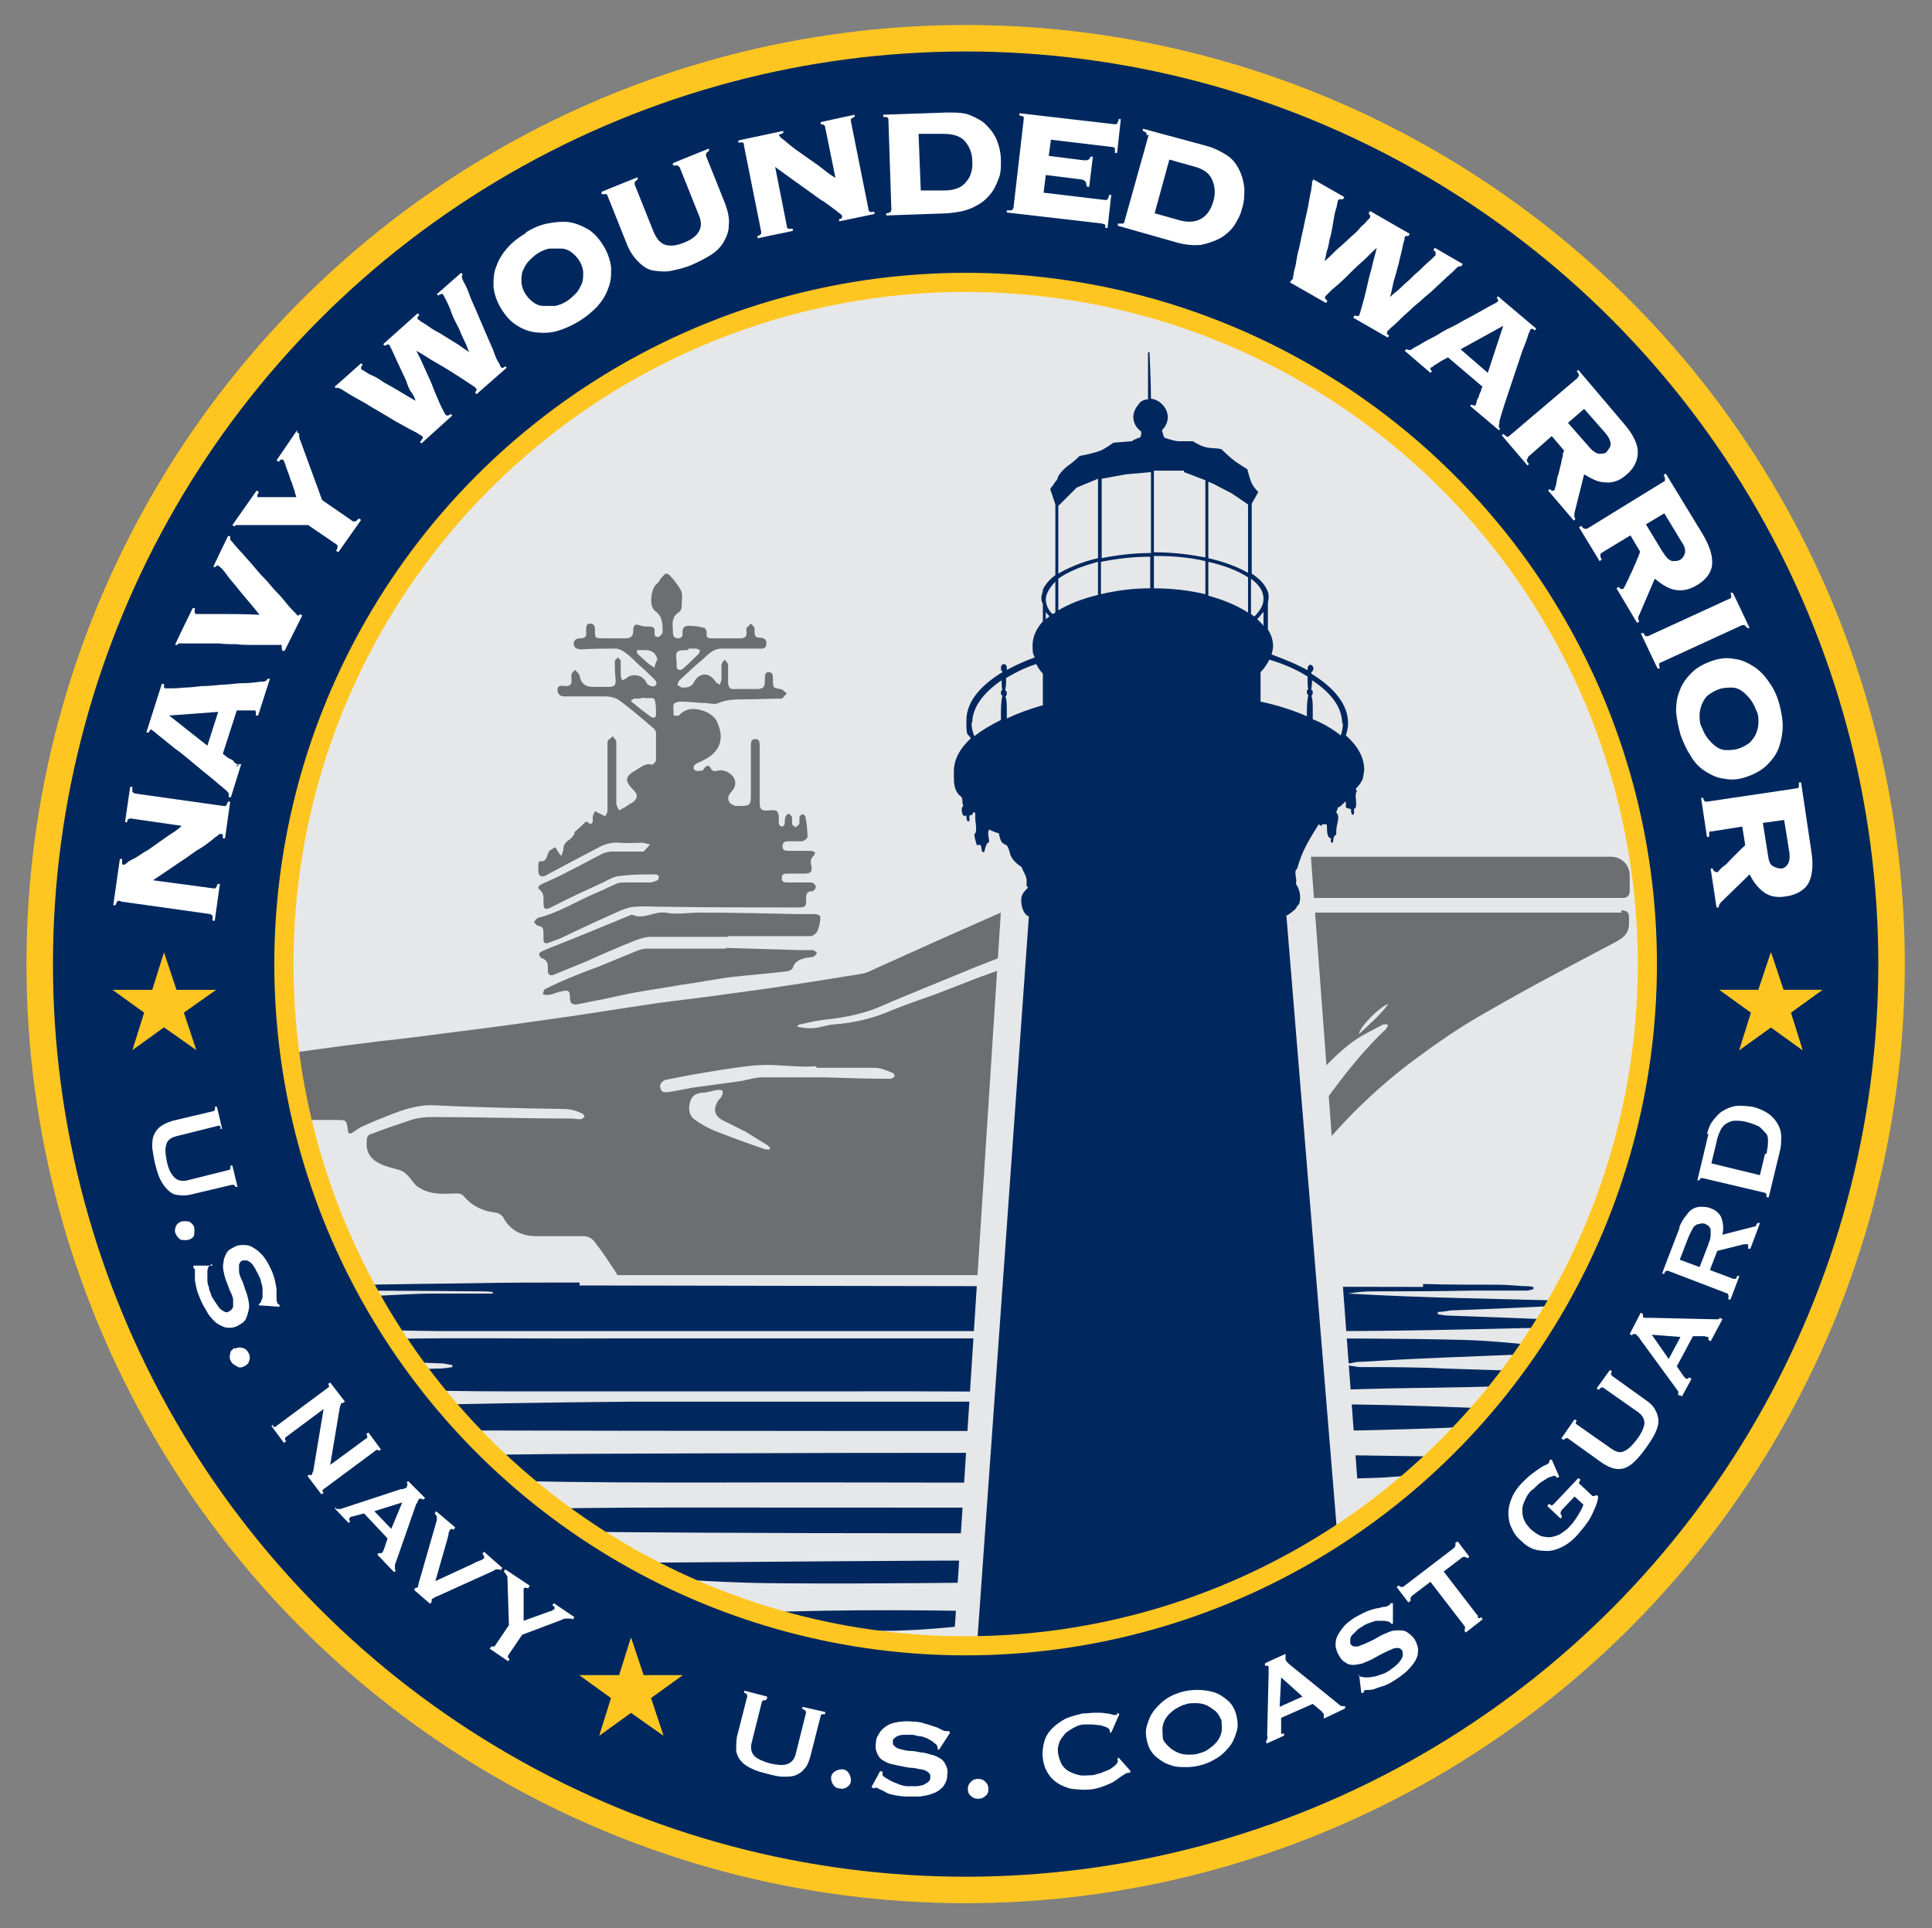 <?xml version="1.0" encoding="UTF-8"?>
<svg id="Layer_1" xmlns="http://www.w3.org/2000/svg" xmlns:xlink="http://www.w3.org/1999/xlink" version="1.1" viewBox="0 0 262.7 262.2">
  <rect x="0" y="0" width="262.7" height="262.2" fill="#808080" stroke="none"/>
  <!-- Generator: Adobe Illustrator 29.0.0, SVG Export Plug-In . SVG Version: 2.1.0 Build 186)  -->
  <defs>
    <style>
      .st0, .st1, .st2 {
        fill: none;
      }

      .st3 {
        fill: #6d6e71;
      }

      .st4 {
        fill: #00285e;
      }

      .st5 {
        fill: #fff;
      }

      .st6 {
        fill: #ffc621;
      }

      .st7 {
        fill: #e6e7e8;
      }

      .st8 {
        clip-path: url(#clippath);
      }

      .st1 {
        stroke-width: 3.6px;
      }

      .st1, .st2 {
        stroke: #ffc621;
        stroke-miterlimit: 10;
      }

      .st2 {
        stroke-width: 2.6px;
      }
    </style>
    <clipPath id="clippath">
      <circle class="st0" cx="131.3" cy="131.1" r="92.7"/>
    </clipPath>
  </defs>
  <circle class="st4" cx="131.3" cy="131.1" r="125.9"/>
  <g>
    <path class="st5" d="M16.3,122.5c-.1,0-.2,0-.3,0,0,0-.2.3-.3.6h-.3s.9-6.3.9-6.3h.3c0,.3,0,.5,0,.6,0,.1.1.2.2.2,0,0,.2,0,.5-.3s.7-.4,1.2-.7c.5-.3,1-.7,1.6-1,.6-.4,1.1-.8,1.7-1.2.6-.4,1.1-.8,1.6-1.1s1-.7,1.3-1l-6.9-1c-.3,0-.5.1-.5.5h-.3s.7-4.8.7-4.8h.3c0,.4,0,.6,0,.7,0,0,.2.1.3.2l12.1,1.7c.1,0,.2,0,.3,0,0,0,.2-.3.3-.6h.3s-.7,5-.7,5h-.3c0-.3,0-.4,0-.5,0,0-.1-.1-.2-.1,0,0-.1,0-.2,0,0,0-.2.1-.4.3-.2.1-.5.4-.9.7s-.9.7-1.6,1.1-1.5,1.1-2.5,1.7c-1,.7-2.2,1.5-3.7,2.5l8.2,1.1c.1,0,.2,0,.3,0,0,0,.2-.3.3-.6h.3s-.7,5-.7,5h-.3c0-.4,0-.6,0-.7,0,0-.2-.1-.3-.2l-12.1-1.7Z"/>
    <path class="st5" d="M32.1,104.2c0,0,.2,0,.2,0s.1-.2.2-.3h.3c0,0-1.4,4.5-1.4,4.5h-.3c0-.3,0-.4,0-.5s-.2-.2-.3-.4c0,0-.3-.2-.6-.5-.3-.2-.7-.6-1.2-1-.5-.4-1-.8-1.6-1.3-.6-.5-1.2-1-1.8-1.5-.6-.5-1.2-1-1.8-1.4-.6-.5-1.1-.9-1.6-1.3-.5-.4-.9-.7-1.1-.9-.3-.2-.4-.3-.5-.4,0,0-.2,0-.2.1,0,0-.1.2-.2.3h-.3c0,0,2.1-6.6,2.1-6.6h.3c0,.2,0,.3,0,.4,0,0,0,.2.2.2,0,0,.3,0,.7,0,.5,0,1,0,1.8-.1.7,0,1.5-.1,2.4-.2.9,0,1.8-.1,2.8-.2,1,0,1.9-.2,2.8-.2.9,0,1.7-.1,2.4-.2.3,0,.6,0,.7-.1.1,0,.2-.2.3-.3h.3c0,0-1.6,5-1.6,5h-.3c0-.4,0-.6-.1-.7,0,0-.1,0-.4,0-.2,0-.5,0-.8,0-.3,0-.6,0-.8,0-.3,0-.4,0-.5,0l-1.9,5.9c.4.3.7.6,1,.7s.5.3.6.5c.1.1.3.2.3.2,0,0,.1,0,.2,0ZM29.7,96.8l-6.7.5,5.2,4.1,1.5-4.7Z"/>
    <path class="st5" d="M38.3,88.1c0-.2,0-.3,0-.3,0,0,0-.1,0-.1,0,0-.2,0-.6,0-.4,0-.8,0-1.4,0-.6,0-1.2,0-1.9,0-.7,0-1.5,0-2.3-.1-.8,0-1.5,0-2.3-.1-.8,0-1.5,0-2.1,0-.6,0-1.2,0-1.7,0-.5,0-.8,0-1,0-.3,0-.5,0-.6,0-.1,0-.2,0-.3.2h-.3c0-.1,2.4-5,2.4-5h.3c0,.3-.1.5,0,.6,0,0,0,.1.1.2,0,0,.2,0,.3,0,.2,0,.6,0,1.2,0,.6,0,1.5,0,2.6,0,1.1,0,2.7,0,4.6.1-1.2-1.5-2.2-2.6-2.9-3.5-.7-.9-1.3-1.5-1.6-2-.4-.5-.6-.8-.8-.9-.1-.2-.3-.2-.3-.3,0,0-.1,0-.2,0,0,0-.1.1-.2.2h-.3c0-.1,2-4.2,2-4.2h.3c0,.2,0,.3,0,.4,0,0,0,.1.1.2,0,0,.3.3.5.6.3.3.6.7,1.1,1.2.4.5.9,1,1.4,1.6.5.6,1,1.2,1.6,1.8s1,1.2,1.6,1.8,1,1.1,1.4,1.6c.4.5.7.8,1,1.1.3.3.4.4.4.5.1,0,.3,0,.4-.2l.3.2-2.4,4.8h-.3Z"/>
    <path class="st5" d="M40.4,58.8l.3.2c0,.1-.1.2,0,.4,0,.1,0,.3.1.4l3,8.2,4.2,2.9c.1,0,.2,0,.3,0,.1,0,.3-.2.5-.4l.3.2-3.1,4.4-.3-.2c.2-.3.2-.5.2-.6,0-.1,0-.2-.2-.3l-3.8-2.6h-8.8c-.5,0-.8,0-.9,0-.1,0-.2,0-.3.2l-.3-.2,3.3-4.7.3.2c0,.1-.2.3-.2.4,0,.1,0,.2,0,.3,0,0,.3,0,.7,0,.4,0,.9,0,1.4,0,.5,0,1.1,0,1.7,0,.6,0,1.1,0,1.5,0,0,0-.1-.3-.2-.6,0-.3-.2-.6-.3-1-.1-.4-.3-.7-.4-1.1-.1-.4-.3-.8-.4-1.1-.1-.3-.2-.6-.3-.9-.1-.2-.2-.4-.2-.4-.1,0-.2,0-.3,0s-.2.2-.3.3l-.3-.2,2.8-4.1Z"/>
    <path class="st5" d="M57.3,59.9c0-.1.1-.2.2-.3,0-.1,0-.2-.1-.3,0,0-.2-.1-.5-.3-.3-.2-.7-.4-1.3-.7-.5-.3-1.1-.6-1.8-1s-1.3-.8-2-1.2c-.7-.4-1.4-.8-2-1.2-.7-.4-1.3-.7-1.8-1-.5-.3-1-.6-1.3-.8-.3-.2-.5-.3-.6-.3-.2-.1-.3-.1-.4,0l-.2-.2,3.6-3.2.2.2c0,.1-.2.2-.2.3,0,.1,0,.2,0,.3,0,0,.2.1.5.3.3.2.6.4,1.1.6s.9.5,1.5.9c.5.3,1.1.6,1.6.9.5.3,1,.6,1.5.9s.9.5,1.2.7h0c-.1-.4-.3-.8-.6-1.2s-.5-1-.7-1.6c-.3-.6-.5-1.1-.8-1.7-.3-.6-.5-1.1-.7-1.5-.2-.5-.4-.8-.5-1.1-.2-.3-.2-.5-.3-.5,0-.1-.2-.1-.3,0-.1,0-.2.1-.3.1l-.2-.2,4.7-4.2.2.2c0,.1-.1.2-.2.3s0,.2,0,.3c0,0,.2.1.4.3.3.2.7.4,1.1.7.4.3.9.6,1.5.9.5.3,1.1.7,1.6,1,.5.3,1,.6,1.4.9.4.3.8.5,1,.7h0c-.1-.2-.2-.5-.4-1-.2-.4-.4-.9-.7-1.5-.2-.6-.5-1.1-.8-1.7-.3-.6-.5-1.1-.7-1.7-.2-.5-.4-.9-.6-1.3s-.3-.5-.3-.6c-.1-.1-.2-.2-.3-.1-.1,0-.2,0-.4.2l-.2-.2,3.3-2.9.2.2c0,.1-.1.2-.1.3,0,.1,0,.2.1.4,0,0,.1.3.3.6.2.4.4.8.6,1.4.2.6.5,1.2.8,1.9.3.7.6,1.4.9,2.1.3.7.6,1.4.9,2.1.3.7.6,1.3.8,1.9.2.6.4,1,.6,1.3.2.3.2.5.3.6.1.1.2.2.3.1.1,0,.2-.1.3-.2l.2.2-4.1,3.6-.2-.2c.2-.3.3-.5.1-.6-.1-.2-.5-.4-1.1-.8-.6-.4-1.2-.8-2-1.3-.8-.5-1.6-1-2.5-1.5-.9-.5-1.7-1.1-2.5-1.5h0c.4.7.8,1.6,1.2,2.5s.9,1.9,1.2,2.8c.4.9.7,1.7,1,2.3.3.6.5,1,.6,1.1.2.2.4.1.7-.1l.2.2-4.2,3.8-.2-.2Z"/>
    <path class="st5" d="M71.5,31.6c1-.6,1.9-1,2.9-1.2,1-.2,2-.3,2.9-.2.9.1,1.8.5,2.7,1,.8.5,1.5,1.3,2.1,2.3.6,1,.9,2,1,2.9,0,1,0,1.9-.4,2.8-.3.9-.8,1.7-1.5,2.5-.7.7-1.5,1.4-2.5,2s-1.9,1-2.9,1.3-2,.3-2.9.2c-.9-.1-1.8-.4-2.7-1-.8-.5-1.5-1.3-2.1-2.3-.6-1-.9-2-1-2.9,0-1,0-1.9.4-2.8.3-.9.8-1.7,1.5-2.5.7-.8,1.5-1.4,2.5-2ZM73.2,34.4c-.5.3-.9.7-1.3,1.1-.4.4-.6.9-.8,1.3-.2.5-.2,1-.2,1.5,0,.5.2,1.1.5,1.6.3.5.7.9,1.1,1.2s.9.5,1.4.5c.5,0,1,0,1.6,0,.5-.1,1-.3,1.5-.6.5-.3.9-.7,1.3-1.1.4-.4.6-.9.8-1.3.2-.5.2-1,.2-1.5,0-.5-.2-1.1-.5-1.6-.3-.5-.7-.9-1.1-1.2s-.9-.5-1.4-.5-1,0-1.6,0c-.5.1-1,.3-1.5.6Z"/>
    <path class="st5" d="M92.3,22.7c0-.1-.1-.2-.2-.2s-.3,0-.6,0v-.3c-.1,0,4.9-2,4.9-2v.3c-.2.2-.4.3-.4.4s0,.2,0,.3l2.6,6.5c.4,1.1.6,2,.5,2.9,0,.9-.3,1.6-.7,2.3-.4.7-1,1.3-1.8,1.8-.8.5-1.6.9-2.5,1.3-.9.4-1.8.6-2.7.8-.9.2-1.7.1-2.5,0s-1.5-.6-2.1-1.2-1.2-1.4-1.6-2.5l-2.6-6.5c0-.1-.1-.2-.2-.2s-.3,0-.6,0v-.3c-.1,0,4.9-2,4.9-2v.3c-.2.2-.4.3-.4.4s0,.2,0,.3l2.6,6.5c.4.9.9,1.5,1.6,1.7.7.2,1.5.1,2.5-.3,1-.4,1.7-.9,2-1.5.4-.6.4-1.4,0-2.3l-2.6-6.5Z"/>
    <path class="st5" d="M101.2,19.7c0-.1,0-.2-.2-.3s-.3,0-.6,0v-.3c0,0,6.1-1.3,6.1-1.3v.3c-.2,0-.4.2-.5.2s-.1.2,0,.2c0,0,.1.2.4.4.3.2.6.5,1.1.9.4.3.9.7,1.5,1.1.6.4,1.1.8,1.7,1.2.6.4,1.1.8,1.6,1.2.5.4,1,.7,1.3.9l-1.4-6.9c0-.3-.3-.4-.6-.4v-.3c0,0,4.6-1,4.6-1v.3c-.3.1-.4.2-.5.3,0,0,0,.2,0,.3l2.4,12c0,.1,0,.2.2.3s.3,0,.6,0v.3c0,0-4.8,1-4.8,1v-.3c.2,0,.3-.1.4-.2,0,0,0-.1,0-.2,0,0,0-.1-.1-.2,0,0-.2-.2-.4-.3-.2-.2-.5-.4-.9-.7s-.9-.7-1.6-1.1c-.7-.5-1.5-1.1-2.5-1.8-1-.7-2.2-1.6-3.6-2.6l1.6,8.1c0,.1,0,.2.2.3,0,0,.3,0,.6,0v.3c0,0-4.8,1-4.8,1v-.3c.3-.1.4-.2.5-.3,0,0,0-.2,0-.3l-2.4-12Z"/>
    <path class="st5" d="M120.8,16.3c0-.1,0-.2-.1-.3s-.3-.1-.6-.1v-.3s8.7-.3,8.7-.3c1.2,0,2.3,0,3.2.4s1.7.8,2.2,1.4c.6.6,1.1,1.3,1.4,2.1.3.8.5,1.7.5,2.7,0,.9,0,1.8-.4,2.6-.3.8-.7,1.6-1.3,2.2-.6.7-1.4,1.2-2.3,1.6-.9.4-2,.6-3.2.7l-8.4.3v-.3c.3,0,.5-.1.6-.2,0,0,.1-.2.1-.3l-.4-12.2ZM128.4,25.9c1.4,0,2.4-.4,3-1.2.6-.7.9-1.7.8-2.8,0-1.1-.4-2-1-2.7-.6-.7-1.6-1-3-1h-3.3c0,.1.3,7.7.3,7.7h3.3Z"/>
    <path class="st5" d="M147.7,25.1c0-.2,0-.3-.2-.5-.1-.1-.3-.2-.5-.2l-4.8-.6-.3,2.4,8.4,1c.1,0,.2,0,.3-.1,0,0,.2-.3.2-.6h.3s-.5,4.5-.5,4.5h-.3c0-.3,0-.4-.1-.5,0,0-.2,0-.3-.1l-13-1.5v-.3c.4,0,.6,0,.7,0,0,0,.1-.2.2-.3l1.4-12.1c0-.1,0-.2,0-.3,0,0-.3-.2-.6-.2v-.3s13,1.5,13,1.5c.1,0,.2,0,.3-.1,0,0,.2-.3.2-.6h.3s-.5,4.6-.5,4.6h-.3c0-.3,0-.5,0-.6,0-.1-.2-.2-.3-.2l-8.4-1-.3,2.2,4.8.6c.3,0,.5,0,.6-.1.1,0,.2-.2.3-.4h.3s-.5,4.1-.5,4.1h-.3Z"/>
    <path class="st5" d="M155.9,18.4c0-.1,0-.2,0-.3,0,0-.2-.2-.5-.3v-.3c0,0,8.5,2.3,8.5,2.3,1.2.3,2.1.8,2.9,1.3s1.3,1.2,1.7,2c.4.8.6,1.6.7,2.5,0,.9,0,1.8-.3,2.7-.2.9-.6,1.6-1.1,2.4-.5.7-1.2,1.3-1.9,1.7-.8.4-1.6.7-2.6.9-1,.1-2.1,0-3.2-.3l-8.1-2.3v-.3c.4,0,.6,0,.7,0,0,0,.2-.1.2-.3l3.3-11.8ZM160.2,29.9c1.3.4,2.4.3,3.2-.2.8-.5,1.3-1.3,1.6-2.4.3-1.1.2-2-.2-2.9s-1.3-1.5-2.6-1.8l-3.2-.9-2,7.3,3.2.9Z"/>
    <path class="st5" d="M175.1,38.1c.1,0,.3,0,.4,0,.1,0,.2,0,.3-.2,0,0,0-.2.1-.6,0-.4.2-.8.3-1.4.1-.6.2-1.3.4-2,.2-.7.3-1.5.5-2.3.2-.8.3-1.5.5-2.3.2-.8.3-1.4.4-2,.1-.6.2-1.1.3-1.5,0-.4.1-.6.1-.7,0-.2,0-.3,0-.4l.2-.3,4.2,2.4-.2.3c-.2,0-.3,0-.4,0-.1,0-.2,0-.3.2,0,0,0,.2-.1.5,0,.3-.2.7-.3,1.2-.1.5-.2,1.1-.3,1.7-.1.6-.2,1.2-.4,1.8-.1.6-.2,1.2-.4,1.7-.1.5-.2,1-.3,1.3h0c.3-.2.6-.5,1-.9s.8-.8,1.3-1.2c.4-.4.9-.8,1.4-1.3.5-.4.9-.8,1.2-1.2.4-.4.7-.6.9-.9.2-.2.4-.4.4-.4,0-.1,0-.2,0-.3,0-.1-.2-.2-.2-.3l.2-.3,5.4,3.1-.2.3c-.1,0-.2,0-.3,0,0,0-.2,0-.2.2,0,0,0,.2-.1.5s-.2.8-.3,1.3c-.1.5-.3,1.1-.4,1.7-.2.6-.3,1.2-.5,1.8-.2.6-.3,1.1-.4,1.6s-.2.9-.3,1.2h0c.1-.1.4-.4.8-.7.4-.3.8-.7,1.2-1.1.5-.4.9-.8,1.4-1.3.5-.4.9-.8,1.3-1.2.4-.4.8-.7,1-.9.3-.3.4-.4.5-.5,0-.1,0-.3,0-.4,0-.1-.2-.2-.3-.3l.2-.3,3.8,2.2-.2.3c-.1,0-.2,0-.3,0,0,0-.2.1-.3.2,0,0-.2.2-.5.5-.3.3-.7.6-1.1,1-.4.4-1,.9-1.5,1.4s-1.2,1-1.7,1.5c-.6.5-1.2,1-1.7,1.5-.6.5-1.1,1-1.5,1.4-.4.4-.8.7-1.1,1-.3.3-.4.4-.4.4,0,.1,0,.2,0,.3,0,0,.2.2.3.2l-.2.3-4.7-2.7.2-.3c.3.1.5.1.6,0,.1-.2.2-.6.4-1.3s.4-1.4.6-2.3c.2-.9.4-1.8.7-2.8.2-1,.5-1.9.7-2.8h0c-.6.5-1.2,1.2-2,1.9-.8.7-1.5,1.4-2.2,2.1-.7.7-1.3,1.2-1.9,1.7-.5.5-.8.8-.9.9-.1.2,0,.4.3.6l-.2.3-4.9-2.8.2-.3Z"/>
    <path class="st5" d="M194.5,50c0,0,0,.1,0,.2,0,0,.1.2.2.3l-.2.2-3.5-3,.2-.2c.2,0,.3.1.4.1s.3,0,.5-.2c0,0,.3-.2.7-.4s.8-.5,1.4-.8c.6-.3,1.2-.6,1.8-1s1.4-.7,2.1-1.1c.7-.4,1.4-.8,2-1.1.7-.4,1.3-.7,1.8-1s.9-.5,1.3-.7c.3-.2.5-.3.5-.3,0,0,0-.1,0-.2,0-.1-.1-.2-.2-.3l.2-.2,5.2,4.4-.2.2c-.1,0-.2-.1-.3-.2,0,0-.2,0-.3.1,0,0-.1.3-.3.7-.1.4-.3,1-.6,1.7s-.5,1.5-.8,2.3c-.3.9-.6,1.8-.9,2.7-.3.9-.6,1.8-.9,2.7-.3.9-.5,1.6-.7,2.3,0,.3-.1.6-.1.7,0,.1,0,.3.2.4l-.2.2-3.9-3.3.2-.2c.3.2.5.2.6,0,0,0,0-.1.1-.4,0-.2.2-.5.3-.7,0-.3.2-.5.3-.8,0-.2.1-.4.2-.5l-4.7-4c-.4.2-.8.4-1.1.6-.3.2-.5.3-.6.4-.2,0-.3.2-.3.2,0,0-.1,0-.1.1ZM202.3,50.7l2.1-6.4-5.8,3.2,3.7,3.2Z"/>
    <path class="st5" d="M207.8,62.2c0,0-.1.2-.2.3,0,.1,0,.3.3.6l-.2.2-3.5-4.1.2-.2c.2.2.4.3.5.4.1,0,.2,0,.3-.1l9.3-7.9c0,0,.1-.2.2-.3,0-.1,0-.3-.3-.6l.2-.2,6.2,7.3c1.3,1.5,1.9,2.8,1.9,3.9s-.5,2.2-1.6,3.1c-.9.8-1.9,1.1-2.8,1-1,0-1.9-.5-2.9-1.1l-1.3,5.2c-.1.4,0,.7.1.9l-.2.2-3.5-4.1.2-.2c.3.3.5.3.7.1,0,0,0-.2.1-.4s.1-.5.2-.9c0-.4.2-.7.3-1.2s.2-.8.3-1.2c0-.4.2-.7.2-1s.1-.5.2-.6l-1.7-2-3.3,2.9ZM216.1,60.8c.5.6,1,.9,1.4.9.4,0,.8,0,1-.3s.5-.6.5-1-.2-.9-.7-1.5l-2.9-3.3-2.2,1.9,2.9,3.3Z"/>
    <path class="st5" d="M217.8,75.2c-.1,0-.2.1-.2.3,0,.1,0,.3.2.6l-.3.2-2.8-4.6.3-.2c.2.3.4.4.5.4.1,0,.2,0,.3,0l10.4-6.4c.1,0,.2-.1.2-.3,0-.1,0-.3-.2-.6l.3-.2,5,8.2c1,1.7,1.4,3,1.3,4.2-.1,1.1-.9,2.1-2.1,2.8-1,.6-2,.8-3,.6-1-.2-1.8-.8-2.7-1.5l-2.1,4.9c-.2.3-.2.6,0,.9l-.3.2-2.8-4.7.3-.2c.2.3.4.4.7.2,0,0,0-.1.2-.4.1-.2.2-.5.4-.8.1-.3.3-.7.5-1.1.2-.4.3-.8.5-1.1.1-.4.3-.7.4-1,.1-.3.2-.5.2-.6l-1.3-2.2-3.8,2.3ZM226.2,75.2c.4.7.8,1,1.2,1.1.4,0,.8,0,1.1-.2.3-.2.5-.5.6-.9s0-.9-.5-1.6l-2.3-3.8-2.5,1.5,2.3,3.8Z"/>
    <path class="st5" d="M223.4,86c.2.3.3.5.4.5s.2,0,.3,0l11.1-5.1c.1,0,.2-.1.2-.2,0-.1,0-.3-.1-.6h.3c0-.1,2.3,4.8,2.3,4.8h-.3c-.2-.2-.3-.3-.4-.4-.1,0-.2,0-.3,0l-11.1,5.1c-.1,0-.2.1-.2.2,0,.1,0,.3.1.6h-.3c0,.1-2.3-4.8-2.3-4.8h.3Z"/>
    <path class="st5" d="M241.9,95.6c.3,1.1.5,2.1.5,3.1,0,1-.2,2-.5,2.9-.3.9-.9,1.7-1.6,2.4-.7.7-1.6,1.2-2.7,1.6-1.1.4-2.1.5-3.1.3-1-.1-1.8-.5-2.6-1-.8-.5-1.5-1.2-2-2.1-.6-.9-1-1.8-1.4-2.9-.3-1.1-.5-2.1-.6-3.1,0-1,.1-2,.5-2.9.3-.9.9-1.7,1.6-2.4.7-.7,1.6-1.2,2.7-1.6,1.1-.4,2.1-.5,3.1-.3,1,.1,1.8.5,2.6,1,.8.5,1.5,1.2,2.1,2.1.6.8,1.1,1.8,1.4,2.9ZM238.8,96.6c-.2-.5-.4-1-.8-1.5-.3-.4-.7-.8-1.1-1.1-.4-.3-.9-.5-1.4-.5-.5,0-1.1,0-1.7.2-.6.2-1.1.5-1.5.8s-.7.8-.9,1.3c-.2.5-.3,1-.3,1.5,0,.5,0,1.1.3,1.6.2.5.4,1,.8,1.5.3.4.7.8,1.1,1.1.4.3.9.5,1.4.5.5,0,1.1,0,1.7-.2.6-.2,1.1-.5,1.5-.8.4-.4.7-.8.9-1.3.2-.5.3-1,.3-1.5,0-.5,0-1.1-.3-1.6Z"/>
    <path class="st5" d="M232.7,113c-.1,0-.2,0-.3.2,0,0,0,.3,0,.6h-.3s-.8-5.3-.8-5.3h.3c0,.3.2.5.3.5,0,0,.2,0,.3,0l12.1-1.8c.1,0,.2,0,.3-.2,0,0,0-.3,0-.6h.3s1.4,9.4,1.4,9.4c.3,1.9.1,3.4-.4,4.3s-1.6,1.6-3.1,1.8c-1.2.2-2.2,0-3-.6-.8-.6-1.4-1.4-1.9-2.4l-3.8,3.7c-.3.3-.4.5-.4.8h-.3s-.8-5.3-.8-5.3h.3c0,.3.3.5.6.5,0,0,.1,0,.3-.3.2-.2.4-.4.7-.6s.5-.5.8-.8c.3-.3.6-.6.9-.9.3-.3.5-.5.7-.7s.4-.3.4-.4l-.4-2.5-4.4.7ZM240.4,116.3c.1.8.3,1.3.7,1.5s.7.3,1.1.3c.4,0,.7-.3.9-.6s.3-.9.2-1.6l-.7-4.4-2.9.4.7,4.4Z"/>
  </g>
  <circle class="st1" cx="131.3" cy="131.1" r="125.9"/>
  <g>
    <path class="st5" d="M30,153.4c0-.3-.2-.4-.4-.3l-5.6,1.4c-.8.2-1.3.6-1.4,1.2-.2.6-.1,1.3.1,2.3.2,1,.6,1.7,1,2.1.4.4,1,.6,1.8.4l5.6-1.4c.2,0,.3-.3.2-.6h.3c0,0,.7,2.9.7,2.9h-.3c0-.2-.2-.3-.4-.3l-5.5,1.3c-.7.2-1.4.2-1.9.1-.5,0-1-.3-1.4-.7-.4-.4-.7-.8-1-1.4-.3-.6-.5-1.3-.7-2.1-.2-.8-.3-1.6-.4-2.2,0-.7,0-1.2.2-1.7.2-.5.5-.9.9-1.2.4-.3,1-.6,1.7-.8l5.5-1.3c.2,0,.3-.3.2-.6h.3c0,0,.7,3,.7,3h-.3Z"/>
    <path class="st5" d="M24.7,166.1c.4-.1.7,0,1,0,.3.2.6.4.7.8.1.4,0,.7,0,1s-.4.6-.8.7c-.4.1-.7,0-1,0-.3-.2-.5-.4-.7-.8s-.1-.7,0-1c.1-.3.4-.6.8-.7Z"/>
    <path class="st5" d="M28.7,171.8v.2c-.1,0-.2.1-.3.2-.1.1-.2.4-.2.7s0,.6,0,1c0,.4,0,.7.2,1.1,0,.4.2.7.3,1,0,.2.2.5.4.8.2.3.4.6.6.9.2.3.5.5.7.6.3.2.5.2.8,0s.4-.3.5-.6c0-.3,0-.6,0-.9,0-.4-.2-.8-.4-1.2-.2-.4-.3-.9-.5-1.3-.2-.5-.3-.9-.4-1.4-.1-.5-.1-.9,0-1.3,0-.4.2-.8.4-1.2.2-.4.6-.6,1.2-.9.4-.2.8-.2,1.2-.2.4,0,.9.1,1.3.4.4.2.8.6,1.2,1,.4.5.8,1.1,1.1,1.8.3.6.5,1.2.6,1.7.1.5.2.9.2,1.3,0,.4,0,.7,0,1,0,.3,0,.5.1.6,0,.2.2.3.3.3v.3s-2.8-.2-2.8-.2v-.2c.1,0,.3-.2.3-.3,0-.2.2-.4.2-.6,0-.3,0-.6,0-.9s0-.7-.2-1.1c0-.4-.2-.7-.4-1.1-.1-.3-.3-.5-.4-.8-.2-.3-.3-.5-.5-.7-.2-.2-.4-.3-.6-.4-.2,0-.4,0-.6,0-.3.1-.4.3-.5.6,0,.3,0,.6,0,.9s.2.8.4,1.2c.2.4.3.9.5,1.4.2.5.3.9.4,1.4s.1.9,0,1.3-.2.8-.4,1.2-.6.6-1.1.9c-.6.3-1.2.3-1.7.2-.5-.2-1-.4-1.4-.8-.4-.4-.8-.8-1.1-1.4-.3-.5-.6-1-.8-1.5-.3-.7-.5-1.2-.6-1.7-.1-.5-.2-.9-.2-1.2,0-.3,0-.6,0-.8,0-.2,0-.4,0-.5,0,0-.1-.1-.2-.2v-.3s2.6,0,2.6,0Z"/>
    <path class="st5" d="M32,183.4c.3-.2.7-.2,1-.1.4.1.6.3.8.7.2.3.2.7.1,1-.1.4-.3.6-.7.8s-.7.2-1,0-.6-.3-.8-.7c-.2-.3-.2-.7-.1-1,0-.4.3-.6.6-.8Z"/>
    <path class="st5" d="M37.1,193.9c.1.2.3.2.5,0l7-5.2c.2-.1.2-.3,0-.5l.3-.2,2,2.6-.3.2c0,0-.1,0-.2,0,0,0-.1.3-.2.6l-1.3,7.8,4.9-3.6c.2-.1.2-.3,0-.6l.3-.2,1.7,2.3-.3.2c-.1-.2-.3-.2-.5,0l-7,5.2c-.2.1-.2.3,0,.5l-.3.2-1.9-2.5.3-.2c0,.1.2.2.3,0,0,0,.1-.2.2-.5l1.4-8.4-5.1,3.8c-.2.1-.2.3,0,.6l-.3.2-1.7-2.3.3-.2Z"/>
    <path class="st5" d="M45.6,205.1c.1.1.3.1.5.1.2,0,.3,0,.5-.1l7.9-2.6c.2,0,.3,0,.5-.1.1,0,.3-.1.3-.2,0,0,.1-.2.1-.3,0-.1,0-.2-.1-.3l.2-.2,2.3,2.3-.2.2c0,0-.2,0-.3-.1,0,0-.2,0-.3,0,0,0-.1.2-.2.3,0,.1,0,.2-.2.4l-2.9,8.3c0,.1,0,.3,0,.4s0,.3.1.4l-.2.2-2.3-2.4.2-.2s0,0,.2,0c0,0,.1,0,.2,0,0,0,.2-.2.3-.5l.5-1.5-3.2-3.4-1.5.4c-.3,0-.5.2-.5.3-.1,0,0,.2.1.4l-.2.2-1.9-2,.2-.2ZM53.2,207.9l1.5-3.6-3.8,1.2,2.4,2.5Z"/>
    <path class="st5" d="M68.2,213.6c-.2-.2-.4-.2-.6-.2s-.4.1-.5.2l-7.5,3.4c-.3.1-.5.2-.6.3s-.3.1-.3.2c0,0,0,0,0,.1,0,0,0,.1,0,.2l-.2.3-2.2-1.9.2-.3c.1,0,.2,0,.3,0,0,0,0-.2.1-.4,0-.2.1-.5.2-.8l2.3-8c0-.1,0-.3,0-.4,0-.1-.1-.3-.3-.5l.2-.3,2.6,2.2-.2.3c0,0-.1,0-.2-.1,0,0-.2,0-.3.1,0,.1-.2.3-.2.5,0,.2-.1.5-.2.9l-1.6,5.6,5.2-2.4c.3-.2.6-.3.9-.4.3-.1.4-.2.5-.3.1-.2,0-.4-.2-.6l.2-.3,2.5,2.2-.2.3Z"/>
    <path class="st5" d="M72,215.7l-.2.3c0,0-.2-.1-.3-.1-.1,0-.2,0-.3.1,0,0,0,.3,0,.6s0,.7,0,1.2c0,.4,0,.9,0,1.4,0,.5,0,.9,0,1.2l3.6-1.3c.2,0,.3-.1.4-.2.1,0,.2,0,.2-.2,0,0,0-.2,0-.2,0,0-.2-.2-.3-.2l.2-.3,2.8,1.9-.2.3c0,0-.2-.1-.3-.1,0,0-.2,0-.3,0-.1,0-.3,0-.4,0-.2,0-.4.1-.6.2l-5.3,2-1.9,2.8c-.1.2,0,.4.2.5l-.2.3-2.5-1.7.2-.3c0,0,.2,0,.3,0,0,0,.2,0,.2-.1l1.9-2.8-.2-6.4c0-.2,0-.3-.2-.5-.1-.2-.2-.3-.3-.4l.2-.3,3.3,2.2Z"/>
    <path class="st5" d="M104.1,231.2c-.3,0-.4,0-.5.2l-1.4,5.6c-.2.8,0,1.4.4,1.8.4.4,1.1.7,2.1,1,1,.2,1.7.3,2.3.1.6-.2,1-.6,1.2-1.4l1.4-5.6c0-.2-.1-.4-.5-.5v-.3c0,0,3.1.7,3.1.7v.3c-.4,0-.6,0-.6.2l-1.4,5.5c-.2.7-.4,1.3-.8,1.7-.3.4-.7.7-1.2.9-.5.2-1.1.2-1.7.2-.7,0-1.4-.2-2.2-.4-.8-.2-1.5-.4-2.1-.7s-1.1-.6-1.4-1c-.4-.4-.6-.9-.7-1.4,0-.5,0-1.2.1-1.9l1.4-5.5c0-.2,0-.4-.4-.5v-.3c0,0,3.1.8,3.1.8v.3Z"/>
    <path class="st5" d="M113,241.8c0-.4.2-.7.5-.9s.6-.3,1-.3c.4,0,.7.2.9.5s.3.6.3,1c0,.4-.2.7-.5.9s-.6.3-1,.2c-.4,0-.7-.2-.9-.5-.2-.3-.3-.6-.3-1Z"/>
    <path class="st5" d="M119.8,240.9h.2c0,.2,0,.3,0,.4,0,.2.2.3.5.5.3.2.5.3.9.5.3.1.7.3,1,.4s.7.2,1,.2c.2,0,.5,0,.8,0,.3,0,.7,0,1-.1.3,0,.6-.2.9-.4.3-.2.4-.4.4-.7s0-.5-.3-.7c-.2-.2-.5-.3-.9-.4-.4,0-.8-.2-1.2-.2-.5,0-.9-.1-1.4-.2s-1-.2-1.4-.3c-.5-.1-.9-.3-1.2-.5-.4-.2-.6-.5-.8-.9-.2-.4-.3-.9-.2-1.5,0-.4.1-.8.4-1.2.2-.4.5-.7.9-1,.4-.3.9-.5,1.5-.6.6-.1,1.3-.2,2.1-.1.7,0,1.3.1,1.8.3.5.1.9.3,1.3.4.4.1.7.3.9.4.2.1.4.2.6.2.2,0,.3,0,.4,0l.2.2-1.5,2.3h-.2c0-.3,0-.4-.1-.5,0-.2-.3-.3-.5-.5s-.5-.3-.8-.5c-.3-.1-.7-.3-1-.3-.4,0-.7-.2-1.1-.2-.3,0-.6,0-.9,0-.3,0-.6,0-.8.1-.2,0-.5.2-.6.3-.2.1-.3.3-.3.5,0,.3,0,.5.3.7.2.2.5.3.9.4.4.1.8.2,1.2.2.5,0,.9.1,1.4.2.5,0,1,.2,1.4.3.5.1.9.3,1.2.5.4.2.6.5.8.9.2.4.3.8.2,1.4,0,.7-.3,1.2-.6,1.6-.4.4-.8.7-1.4.9-.5.2-1.1.3-1.7.4-.6,0-1.2,0-1.7,0-.7,0-1.3-.1-1.8-.2-.5-.1-.9-.2-1.2-.4s-.6-.3-.8-.4c-.2-.1-.3-.2-.5-.2,0,0-.2,0-.3.1l-.3-.2,1.2-2.2Z"/>
    <path class="st5" d="M131.6,243.3c0-.4.1-.7.4-1s.6-.4,1-.4c.4,0,.7.1,1,.4.3.3.4.6.4,1,0,.4-.1.7-.4.9-.3.3-.6.4-1,.4-.4,0-.7-.1-1-.4-.3-.2-.4-.6-.4-.9Z"/>
    <path class="st5" d="M153.4,241.1s0,0-.1,0c0,0,0,0-.1,0,0,0-.2.1-.5.3-.3.2-.6.4-1,.7-.4.3-.9.5-1.4.7-.5.2-1.1.4-1.7.5-.8.1-1.6.1-2.3,0-.8,0-1.5-.3-2.1-.6-.6-.3-1.2-.8-1.6-1.4-.4-.6-.7-1.3-.8-2.2-.1-.8,0-1.6.2-2.3s.6-1.3,1.1-1.8,1.1-.9,1.8-1.3c.7-.3,1.5-.5,2.3-.7.6,0,1.2-.1,1.8-.1s1,0,1.4.1c.4,0,.7.1,1,.2.2,0,.4,0,.4,0s.1,0,.1-.1,0-.1,0-.2l.3.2-1.1,2.5h-.2c0-.1,0-.2,0-.2,0,0,0,0,0-.1,0-.1-.2-.3-.4-.4s-.6-.2-.9-.3c-.4,0-.7-.1-1.1-.1-.4,0-.7,0-1.1,0-.5,0-1,.2-1.5.5s-.9.5-1.2.9-.6.7-.7,1.2c-.2.5-.2,1-.1,1.5s.3,1,.5,1.4c.3.4.6.7,1,.9.4.2.9.4,1.4.5s1,0,1.6,0c.4,0,.8-.2,1.3-.3.4-.2.8-.3,1.2-.5.3-.2.6-.4.8-.6.2-.2.3-.4.3-.6,0,0,0-.2-.1-.2l.2-.2,1.6,1.8v.2Z"/>
    <path class="st5" d="M160.6,230.1c.7-.2,1.4-.3,2.2-.3.8,0,1.5.1,2.2.3.7.2,1.3.6,1.9,1.1s1,1.2,1.2,2c.2.8.3,1.6,0,2.4-.2.7-.5,1.4-1,2s-1,1.1-1.7,1.5c-.6.4-1.3.7-2,.9-.7.2-1.4.3-2.1.3s-1.5,0-2.2-.3c-.7-.2-1.3-.6-1.9-1.1-.6-.5-1-1.2-1.2-2-.2-.8-.3-1.6,0-2.4.2-.7.5-1.4,1-2s1-1.1,1.6-1.5c.6-.4,1.3-.7,2-.9ZM161.1,231.8c-.5.1-.9.4-1.3.6-.4.3-.8.6-1.1,1-.3.4-.5.8-.6,1.3-.1.5,0,1,0,1.5s.4.9.8,1.3.8.6,1.2.8.9.3,1.5.3c.5,0,1,0,1.5-.2.5-.1.9-.3,1.3-.6.4-.3.8-.6,1.1-1,.3-.4.5-.8.6-1.3.1-.5,0-1,0-1.5-.2-.5-.4-.9-.8-1.3-.4-.3-.8-.6-1.2-.8-.5-.2-.9-.3-1.5-.3s-1,0-1.5.2Z"/>
    <path class="st5" d="M172,236.9c.1,0,.2-.2.3-.4s0-.4,0-.6l.2-8.3c0-.2,0-.4,0-.5s0-.3,0-.4c0-.1-.1-.2-.2-.2-.1,0-.2,0-.3,0v-.3c-.1,0,2.8-1.3,2.8-1.3v.3c0,0,0,.1,0,.2,0,0,0,.2,0,.3,0,0,.1.2.2.3s.2.2.3.3l6.8,5.5c.1.1.2.2.4.2.1,0,.3,0,.4,0v.3c.1,0-2.9,1.4-2.9,1.4v-.3c0,0,0,0,0-.1s0-.1,0-.2c0-.1-.2-.2-.3-.4l-1.2-1-4.3,1.9v1.5c0,.3,0,.5,0,.6,0,.1.2.1.4,0v.3c.1,0-2.4,1.1-2.4,1.1v-.3ZM177.1,230.7l-2.9-2.6-.2,4,3.1-1.4Z"/>
    <path class="st5" d="M184.6,227.8h.2c0,0,.1.2.2.2.2,0,.4.1.7.1s.6,0,1-.1c.4,0,.7-.2,1.1-.3.4-.1.7-.3.9-.4.2-.1.4-.3.7-.5.3-.2.5-.4.8-.7.2-.3.4-.5.5-.8.1-.3,0-.5,0-.8-.2-.3-.4-.4-.6-.4-.3,0-.6,0-.9.2-.3.1-.7.3-1.1.5s-.8.4-1.3.7-.9.4-1.3.6-.9.2-1.3.3c-.4,0-.8,0-1.2-.3-.4-.2-.7-.5-1-1.1-.2-.3-.3-.7-.4-1.1,0-.4,0-.9.2-1.3.2-.5.5-.9.9-1.4s1-.9,1.6-1.3c.6-.3,1.1-.6,1.6-.8.5-.2.9-.3,1.3-.4.4,0,.7-.2,1-.2.3,0,.5-.1.6-.2.2,0,.2-.2.3-.3h.3s0,2.8,0,2.8h-.2c-.1-.1-.2-.2-.4-.3-.2,0-.4-.1-.7-.1-.3,0-.6,0-.9,0-.3,0-.7.2-1,.3-.4.1-.7.3-1,.5-.2.1-.5.3-.7.5-.2.2-.4.4-.6.6-.2.2-.3.4-.3.6s0,.4,0,.6c.2.3.4.4.6.4.3,0,.6,0,.9-.2.4-.1.7-.3,1.2-.5.4-.2.8-.4,1.3-.7s.9-.4,1.3-.6c.5-.2.9-.2,1.3-.2.4,0,.8,0,1.2.3s.7.5,1,1c.3.6.5,1.1.4,1.7,0,.5-.3,1.1-.6,1.5s-.7.9-1.2,1.3c-.5.4-.9.7-1.4,1-.6.4-1.2.7-1.6.8s-.9.3-1.2.4-.6.1-.8.1c-.2,0-.4,0-.5.1,0,0-.1.1-.1.3h-.3s-.3-2.5-.3-2.5Z"/>
    <path class="st5" d="M200.9,219.9c.1.2.3.2.5,0l.2.3-2.3,1.8-.2-.3c0,0,.1-.1.1-.2,0,0,0-.2,0-.3l-4.7-6.1-2.5,1.9c0,0-.2.2-.2.3,0,.1,0,.2,0,.4l-.3.2-1.6-2.1.3-.2c.1.1.2.2.4.2.1,0,.2,0,.3-.1l6.8-5.2c0,0,.2-.2.2-.3,0-.1,0-.2,0-.4l.3-.2,1.6,2.1-.3.2c-.1-.1-.2-.2-.4-.2-.1,0-.2,0-.3.1l-2.5,1.9,4.7,6.1Z"/>
    <path class="st5" d="M212,200.8l-.3.2c0,0,0-.1-.1-.2-.1-.1-.3-.2-.6,0-.3,0-.6.2-.9.4-.3.2-.7.4-1,.7-.3.3-.6.6-.9.8-.3.3-.6.7-.8,1.2-.2.4-.4.9-.4,1.3,0,.5,0,.9.2,1.4s.5.9,1,1.4c.5.4.9.7,1.4.9.5.1,1,.2,1.4.1s.9-.2,1.3-.5c.4-.3.8-.5,1.1-.9.5-.5.9-1.1,1.2-1.6.3-.5.6-1,.7-1.4l-1.2-1.1-1.7,1.8c-.1.1-.2.3-.2.4s0,.3.2.5l-.2.3-1.8-1.7.2-.3c.2.1.3.2.4.2s.2-.1.3-.2l3.3-3.5.3.2c-.1.2-.2.4-.2.4,0,0,0,.2.2.3l1.6,1.5c0,0,.2.1.3,0,0,0,.2,0,.3-.1l.2.2c0,.5-.2,1-.4,1.5-.2.5-.4.9-.6,1.3-.2.4-.5.8-.8,1.2-.3.4-.6.7-.9,1.1-.6.7-1.2,1.2-1.9,1.6s-1.3.6-2,.7c-.7,0-1.4,0-2-.2-.7-.2-1.3-.6-1.9-1.2-.6-.5-1-1.1-1.3-1.8-.3-.6-.4-1.3-.4-2,0-.7.2-1.4.5-2.1.3-.7.8-1.4,1.4-2,.4-.4.8-.8,1.2-1.1.4-.3.8-.6,1.1-.8.3-.2.6-.4.9-.5.2-.1.4-.2.4-.3,0,0,.1-.2.1-.2,0,0,0-.2,0-.2h.3c0,0,1.1,2.5,1.1,2.5Z"/>
    <path class="st5" d="M214.4,193.2c-.2.2-.2.4,0,.5l4.7,3.3c.7.5,1.3.6,1.8.3.5-.2,1.1-.8,1.7-1.6.6-.8.9-1.5,1-2.1,0-.6-.2-1.1-.9-1.6l-4.7-3.3c-.2-.1-.4,0-.6.3l-.3-.2,1.8-2.5.3.2c-.2.2-.2.4,0,.6l4.6,3.3c.6.4,1.1.9,1.3,1.4.3.5.4,1,.4,1.5,0,.5-.2,1.1-.5,1.7-.3.6-.7,1.2-1.2,1.9-.5.7-1,1.3-1.4,1.7-.5.5-.9.8-1.4,1-.5.2-1,.2-1.5.1s-1.1-.4-1.7-.8l-4.6-3.3c-.2-.1-.4,0-.6.2l-.3-.2,1.8-2.6.3.2Z"/>
    <path class="st5" d="M228.2,189.8c0-.2,0-.3,0-.5s-.2-.3-.3-.5l-4.9-6.7c-.1-.2-.2-.3-.3-.4s-.2-.2-.3-.3c-.1,0-.2,0-.3,0,0,0-.2.1-.2.2l-.3-.2,1.5-2.9.3.2c0,0,0,.2,0,.3,0,0,0,.2.2.2,0,0,.2,0,.3,0,.1,0,.3,0,.5,0l8.8.2c.2,0,.3,0,.4,0,.1,0,.2-.1.3-.2l.3.2-1.6,3-.3-.2s0-.1,0-.2c0,0,0-.1,0-.2-.1,0-.3,0-.5-.1h-1.6s-2.2,4.1-2.2,4.1l.9,1.3c.2.2.3.4.4.4.1,0,.2,0,.4-.2l.3.2-1.3,2.4-.3-.2ZM228.5,181.8l-3.9-.3,2.3,3.3,1.6-3Z"/>
    <path class="st5" d="M228.3,167c.2-.6.5-1.1.8-1.5.3-.4.6-.8.9-1,.3-.2.7-.4,1.2-.4.4,0,.9,0,1.4.2.8.3,1.3.8,1.5,1.4.2.6.3,1.4.1,2.2l4.3-1.1c.2,0,.3-.1.3-.2s.1-.2.2-.3h.3c0,.1-1.3,3.5-1.3,3.5h-.3c0-.2,0-.3,0-.4,0,0,0-.1,0-.2,0,0-.1,0-.2,0,0,0-.2,0-.4,0l-3.6.9-1,2.6,3.2,1.2c.1,0,.2,0,.3,0,0,0,.2-.2.2-.4h.3c0,.1-1.2,3.2-1.2,3.2h-.3c.1-.5,0-.7-.1-.8l-8.1-3.1c-.2,0-.4,0-.5.4h-.3c0-.1,2.4-6.3,2.4-6.3ZM232.3,169.1c.2-.4.3-.8.3-1.1s0-.6,0-.8-.2-.4-.3-.5c-.1-.1-.3-.2-.5-.3-.2,0-.4-.1-.6,0s-.4,0-.6.2c-.2.1-.4.3-.5.6-.2.3-.3.6-.5,1l-1.2,3.1,2.7,1,1.2-3.1Z"/>
    <path class="st5" d="M232.1,154.2c.2-.7.4-1.3.8-1.8s.8-1,1.3-1.3c.5-.3,1.1-.6,1.8-.7.7-.1,1.4,0,2.3.1.8.2,1.5.5,2.1.9.6.4,1,.9,1.3,1.4.3.5.5,1.1.5,1.8,0,.6,0,1.3-.2,2l-1.5,6.2h-.3c0-.4,0-.5-.2-.6l-8.5-2c-.2,0-.4,0-.4.3h-.3c0,0,1.5-6.3,1.5-6.3ZM240.2,156.9c.1-.6.2-1.1.2-1.6s0-.9-.3-1.2-.5-.6-.9-.9c-.4-.2-.9-.4-1.6-.6s-1.2-.2-1.7-.2c-.5,0-.8.2-1.2.4-.3.2-.6.5-.8,1-.2.4-.4.9-.5,1.5l-.7,2.9,6.6,1.6.7-2.9Z"/>
  </g>
  <polygon class="st6" points="240.8 129.5 242.5 134.6 247.8 134.6 243.5 137.7 245.1 142.8 240.8 139.7 236.5 142.8 238.1 137.7 233.8 134.6 239.1 134.6 240.8 129.5"/>
  <circle class="st7" cx="131.3" cy="131.1" r="92.7"/>
  <polygon class="st6" points="85.8 222.7 87.5 227.8 92.8 227.8 88.5 230.9 90.2 236 85.8 232.9 81.5 236 83.1 230.9 78.8 227.8 84.2 227.8 85.8 222.7"/>
  <polygon class="st6" points="22.3 129.5 24 134.6 29.4 134.6 25 137.7 26.7 142.8 22.3 139.7 18 142.8 19.6 137.7 15.3 134.6 20.7 134.6 22.3 129.5"/>
  <polygon class="st6" points="240.8 129.5 242.5 134.6 247.8 134.6 243.5 137.7 245.1 142.8 240.8 139.7 236.5 142.8 238.1 137.7 233.8 134.6 239.1 134.6 240.8 129.5"/>
  <polygon class="st6" points="85.8 222.7 87.5 227.8 92.8 227.8 88.5 230.9 90.2 236 85.8 232.9 81.5 236 83.1 230.9 78.8 227.8 84.2 227.8 85.8 222.7"/>
  <g class="st8">
    <circle class="st0" cx="131.3" cy="131.1" r="92.7"/>
    <path class="st4" d="M26.2,187c.4,0,.8-.1,1.1-.1,5.1-.1,10.3-.3,15.4-.4,5.7-.1,11.3-.3,17-.4.6,0,1.2-.1,1.8-.2,0-.1,0-.2,0-.3-.5,0-.9-.2-1.4-.2-5.7-.2-11.4-.4-17.1-.7-2.1,0-4.1-.3-6.2-.5-1.5,0-3.1,0-4.6-.2-.4,0-.8-.1-1.2-.2,0,0,0-.2,0-.3.3,0,.5-.2.8-.3,1.7-.2,3.4-.3,5-.4,15.3-1.2,30.6-.7,45.9-.8,30.6,0,61.1,0,91.7,0,8.1,0,16.3,0,24.4.2,4.2.1,8.4.6,12.6,1,.2,0,.5.1.8.4-.2,0-.3.2-.5.3-.3,0-.6,0-.9.1-6.3.3-12.6.5-18.9.8-2.4.1-4.8.3-7.2.4-.5,0-.9.2-1.4.2,0,.1,0,.2,0,.3.6,0,1.1.2,1.7.2,3.8,0,7.7,0,11.5.2,6.7.2,13.4.4,20.1.7.2,0,.5,0,.7.1,0,0,0,.1,0,.2-.2.1-.4.4-.6.4-.8.2-1.7.3-2.5.4-9.7.9-19.5.7-29.2,1-23.7.8-47.4.2-71,.3-15.1,0-30.2,0-45.2,0-10.4,0-20.9-.4-31.3-.7-3.4,0-6.8-.5-10.2-.8-.4,0-.8-.3-1.3-.4,0-.1,0-.3,0-.4Z"/>
    <path class="st3" d="M75.5,115.2c.3.5.5.8.7,1.1,0,0,.1,0,.2,0,0-.3.2-.5.2-.8,0-.6.3-1,.8-1.3.3-.2.5-.5.7-.8,0-.1,0-.3.2-.4.4-.4.9-.8,1.4-1.3,0,0,.1,0,.3.2.4.3.6,0,.6-.3,0-.2,0-.3,0-.5,0-.3.2-.5.3-.8.3.1.5.3.8.4.2.1.4.2.6.3.1-.2.3-.5.3-.7,0-1.9,0-3.8,0-5.7,0-1.2,0-2.5,0-3.7,0-.3.5-.5.7-.8.2.3.5.5.5.8,0,2.8,0,5.5,0,8.3,0,.3.2.7.4,1,.3-.2.6-.3.9-.5.3-.2.5-.4.8-.5.8-.5.9-1.1.3-1.7-1.3-1.3-1.3-1.9.3-2.8.7-.4,1.3-1,2.2-.7,0,0,.5-.4.5-.6,0-1.2,0-2.5,0-3.7,0-.3-.2-.6-.5-.8-1.4-1.2-2.9-2.5-4.4-3.6-.5-.4-1.3-.6-2-.6-1.6,0-3.1,0-4.7,0-.3,0-.6,0-.9,0-.5,0-.9-.3-.9-.9,0-.6.5-.6,1-.5.7,0,1-.2.9-.9,0-.2,0-.4,0-.6,0-.3.3-.5.5-.7.2.2.4.4.6.7,0,0,0,0,0,0q.2,1.6,1.8,1.6c.8,0,1.5,0,2.3,0,.7,0,.9-.4.8-1.1-.1-.8-.1-1.6-.1-2.4,0-.2.3-.3.4-.5.2.2.4.3.4.5,0,.6,0,1.3,0,1.9,0,.2.1.5.2.7.2,0,.4-.2.6-.3.7-.6,1.9-.5,2.5.3.2.2.2.5.4.6.3.2.7.3.9.2.4-.2.3-.6,0-.9-.6-.6-1.2-1.2-1.8-1.7-.7-.6-1.3-1.3-2.1-1.9-.4-.3-.9-.6-1.4-.6-1.5,0-3.1,0-4.6.1-.5,0-1-.1-1.1-.7,0-.6.4-.8.9-.8.7,0,.9-.3.8-.9,0,0,0-.2,0-.2,0-.4,0-.9.5-.9.6,0,.7.4.7.9,0,1.1,0,1.1,1.2,1.1,1,0,1.9,0,2.9,0,.7,0,1.1-.2,1.1-1,0-.9.3-1,1.1-.7.3.1.7.1,1,.1.5,0,.9.1.8.7,0,.4,0,.8.5.7.3,0,.6-.5.6-.7,0-1,0-2.1-1-2.8-.9-.6-.6-3.1.2-3.7.3-.2.4-.6.7-.9.2-.2.4-.5.6-.5.2,0,.5.2.6.4.3.3.6.7.9,1.1.2.3.5.7.6,1.1.1.5,0,1.1,0,1.6,0,.6-.1.9-.6,1.2-.3.2-.5.6-.6,1-.1.5,0,1,0,1.5,0,.5.1.9.7.9.5,0,.7-.4.6-.8,0-.7.3-.9.9-.9.7,0,1.4.1,2.1.3.1,0,.3.4.3.6-.1.6.1.8.6.8,1.3,0,2.7,0,4,0,.6,0,.9-.3.8-.9,0-.2,0-.4,0-.5.2-.2.4-.4.6-.6.2.2.4.4.5.6,0,.1,0,.4,0,.5,0,.5.1.8.6.8.6,0,1.1.2,1,.9,0,.7-.7.6-1.2.6-1.6,0-3.3,0-4.9,0-1.2,0-1.9.9-2.7,1.6-1,.8-2,1.8-3,2.7-.2.2-.2.4-.3.7.2,0,.4.2.6.3.7,0,1.3,0,1.7-.8.7-1.3,2.1-1.3,2.9,0,.1.2.4.3.6.4,0-.2.2-.5.2-.7,0-.7,0-1.3,0-2,0-.2.3-.5.4-.7.2.2.5.5.5.7,0,.8,0,1.5,0,2.3,0,.8.3,1.1,1,1,1,0,1.9,0,2.9,0,.9,0,1.1-.3,1.1-1.1,0,0,0-.2,0-.2,0-.5,0-1,.5-1,.6,0,.6.5.6,1,0,1.2,0,1.1,1,1.3.3,0,.6.4.9.6-.3.2-.5.7-.8.7-1.6,0-3.3.1-4.9.1-1.2,0-2.5,0-3.6.5-.4.2-1,.1-1.6,0-1.2,0-2.4-.2-3.6-.2-.3,0-.9.2-.9.4-.1.5,0,1,0,1.5.3,0,.6.1.7,0,1.1-1.2,2.5-1,3.7-.5.7.3,1.4.9,1.6,1.6.9,2.1.3,3.9-2,5-.3.2-.7.3-1,.5-.4.3-.4.7,0,.9.2.1.6,0,.9,0,.1,0,.2-.3.3-.4.3-.3.6-.4.8,0,.2.5.6.5,1,.4.8-.2,1.5.2,2,.7.5.6.5,1.4,0,2-.5.5-.8,1-.4,1.6.1.2.5.4.8.5,0,0,.1,0,.2,0,1.9,0,1.9,0,1.9-1.9,0-2.1,0-4.1,0-6.2,0-.5,0-1,.6-1,.6,0,.6.5.6,1,0,2.6,0,5.1,0,7.7,0,.9.3,1.1,1.2,1,1.2-.1,1.4,0,1.4,1.3,0,.2,0,.3,0,.5,0,.2.3.4.4.4.2,0,.4-.2.4-.4,0-.3,0-.6.1-.9,0-.2.3-.3.4-.5.2.2.4.3.5.5,0,.3,0,.6,0,.9,0,.2.3.4.5.5.2-.2.4-.3.5-.5,0-.2,0-.5,0-.8,0-.2.2-.4.4-.5,0,0,.4.2.4.3.2.9.3,1.9.3,2.8,0,.2-.5.6-.8.6-.6,0-1.2,0-1.7,0-.4,0-.9,0-.9.7,0,.6.5.6.9.6,1,0,1.9,0,2.9,0,.2,0,.5.1.6.2,0,0,0,.4-.2.5-.4.4-.4.8-.3,1.2.2.9,0,1.2-1,1.2-.7,0-1.4,0-2.1,0-.5,0-.9,0-.9.6,0,.6.4.6.8.6,1,0,1.9,0,2.9,0,.2,0,.5,0,.6.1.2.2.4.4.3.6,0,.2-.3.5-.5.5-.7,0-.8.4-.8,1.1.1.9-.1,1.1-1,1.1-6.2,0-12.5,0-18.7-.1-1.1,0-2.3-.1-3.4,0-.8,0-1.6.3-2.3.6-2.7,1.2-5.3,2.4-8,3.7-.5.2-1.1.4-1.6.6-.5.2-.7,0-.7-.5,0-.2,0-.5,0-.7,0-.6,0-1-.7-1.1-.2,0-.4-.3-.6-.5.2-.2.3-.5.6-.6,2.8-.7,5.3-2.3,7.9-3.4,1-.4,1.9-.9,2.9-1.3.3-.1.8-.1,1.2-.1,1.1,0,2.2,0,3.2,0,.4,0,.7-.2,1-.3.1,0,.2-.4.2-.5,0-.1-.3-.3-.4-.3-1.6,0-3.2,0-4.7.2-.9,0-1.7.5-2.5.9-2.4,1.1-4.8,2.2-7.1,3.4-.8.4-1,.2-1-.7,0-.6.1-1.2-.5-1.7-.5-.4,0-.6.3-.8,1.1-.5,2.3-1,3.4-1.6,1.6-.8,3.2-1.7,4.8-2.5.4-.2.9-.3,1.4-.3,1.2,0,2.4,0,3.6,0,.2,0,.5,0,.6,0,.3-.3.6-.6.9-1-.4,0-.7-.2-1.1-.2-1,0-2,.1-3,0-1.2-.1-2.2.2-3.2.8-2.3,1.2-4.6,2.4-6.8,3.6-.7.4-1.1.1-1.1-.6,0-.3,0-.6,0-.9,0-.1.1-.4.2-.4,1,.2.9-.8,1.3-1.4ZM93.6,88.4c-1.6,0-1.8.1-1.6,1.5,0,.2,0,.4,0,.6,0,.6.4.8.9.4.7-.6,1.4-1.3,2.1-2,.1-.1.1-.3.2-.5-.2,0-.4-.2-.5-.2-.4,0-.9,0-1.1,0ZM87.1,95s0,0,0,0c-.3,0-.5,0-.8,0-.2,0-.3.2-.5.2,0,.1.1.3.3.4.7.6,1.5,1.2,2.3,1.8.4.3.8.3.8-.3,0-.7,0-1.4-.2-2-.1-.3-1-.1-1.5-.2-.1,0-.2,0-.3,0ZM89.4,89.8q-.2-1.3-1.5-1.4c-.2,0-.5,0-.7,0-.2,0-.4,0-.6,0,0,.2,0,.5.2.6.4.4.9.8,1.3,1.2.3.2.6.4.9.6,0-.3.2-.7.3-1Z"/>
    <path class="st4" d="M215.2,192.5c-.3.1-.5.3-.8.3-1.2.2-2.4.3-3.6.4-5,.4-10.1.8-15.1,1-6,.2-12.1.4-18.1.4-41.3,0-82.6,0-123.9-.1-5.4,0-10.7-.4-16.1-.7-2.4-.1-4.9-.4-7.3-.7-.6,0-1.3-.3-1.9-.4,0-.1,0-.2,0-.3.4,0,.8-.3,1.2-.3,1.1,0,2.1,0,3.2,0,6.2-.3,12.3-.7,18.5-.9,11.6-.3,23.1-.5,34.7-.6,20.1,0,40.1,0,60.2,0,13,0,25.9.2,38.9.4,7.1.1,14.2.4,21.3.7,2.8.1,5.5.3,8.3.5.2,0,.5.1.7.2,0,0,0,.2,0,.3Z"/>
    <path class="st4" d="M33.5,198.6c.5,0,1.1-.2,1.6-.2,14.3-.2,28.7-.6,43-.7,24.3-.1,48.6-.2,72.9-.1,18.5,0,36.9.4,55.4.6,1,0,2,0,2.9,0,.3,0,.6.1.9.2,0,.1,0,.2,0,.3-.4.1-.7.3-1.1.3-2.7.3-5.4.6-8.1.8-4.2.4-8.4.8-12.6,1.1-1.7.1-3.5.1-5.2.2-29,.8-58,.4-87,.5-8.3,0-16.7,0-25-.2-5.5,0-11-.3-16.4-.6-2.7-.1-5.3-.3-8-.5-2.5-.2-4.9-.6-7.4-.9-1.3-.1-2.7-.2-4-.4-.6,0-1.3-.2-1.9-.2,0-.1,0-.3,0-.4Z"/>
    <path class="st4" d="M188.6,206.3c-.3,0-.7.2-1,.2-5.5.5-11,.9-16.5,1.4-10.4.9-20.8.6-31.1.6-20.1,0-40.2,0-60.3-.2-5.1,0-10.2-.7-15.3-1-2.7-.2-5.3-.5-8-.7-.4,0-.8-.2-1.1-.3,0-.1,0-.2,0-.3.4,0,.7-.1,1.1-.2,15.5-.9,30.9-.8,46.4-.8,21.5,0,42.9,0,64.4.1,4.9,0,9.8.4,14.8.5,1.9,0,3.8,0,5.7.2.3,0,.7,0,1,.1,0,.1,0,.2,0,.4Z"/>
    <path class="st4" d="M167.9,213.5c-.4,0-.8.1-1.2.2-4.2.4-8.3.8-12.5,1.1-3.4.2-6.8.3-10.2.3-12.5.1-24.9.3-37.4.2-6.9,0-13.8-.5-20.8-.9-3.1-.2-6.2-.5-9.4-.8-.3,0-.6-.1-.9-.2,0,0,0-.2,0-.3.4,0,.8-.2,1.3-.2,3.4-.2,6.9-.4,10.4-.4,16.8-.1,33.6-.3,50.5-.3,9.2,0,18.3.3,27.5.5.6,0,1.3,0,1.9.1.3,0,.6.2.9.2,0,.1,0,.2,0,.3Z"/>
    <path class="st3" d="M98.8,128.9c3.3.1,6.7.2,10,.3.6,0,1.2,0,1.7,0,.2,0,.4.2.6.4-.2.2-.3.4-.5.5-.4.1-.8.1-1.2.2-.7.2-1.3.4-1.6,1.3,0,.2-.6.5-.9.5-2.6.3-5.2.5-7.8.8-2.1.3-4.2.7-6.3,1-1.8.3-3.7.6-5.5.9-1.8.3-3.6.7-5.4,1.1-1.2.2-2.4.5-3.6.7-.6,0-.8-.3-.8-.9,0-1-.2-1.1-1.1-.9-.6.1-1.2.4-1.8.5-.2,0-.5,0-.8-.1.1-.2.1-.6.3-.7.6-.3,1.3-.6,1.9-.9,1.8-.8,3.6-1.5,5.5-2.2,1.7-.7,3.4-1.4,5.1-2.1.5-.2,1-.3,1.4-.3,3.5,0,7.1,0,10.6,0,0,0,0,0,0,0Z"/>
    <path class="st3" d="M98.9,127.4c-3.5,0-7,0-10.5,0-.6,0-1.2.2-1.8.4-2.3.9-4.6,1.9-6.8,2.9-1.5.6-2.9,1.2-4.4,1.8-.6.3-1,0-.9-.7,0-.7,0-1.2-.8-1.5-.2,0-.4-.4-.4-.6,0-.1.3-.3.5-.4,1.9-.8,3.8-1.5,5.7-2.3,2-.8,4.1-1.7,6.1-2.5.1,0,.3-.2.4-.1,1.5.7,2.9-.5,4.5-.3,1.5.3,3.1,0,4.7,0,4.4,0,8.8.1,13.2.2.8,0,1.6,0,2.4,0,.2,0,.6.1.7.3.1.2,0,.5,0,.8-.1.4-.2.9-.4,1.3-.2.3-.5.5-.8.6-.8,0-1.6,0-2.4,0-3,0-5.9,0-8.9,0,0,0,0,0,0,0Z"/>
    <path class="st4" d="M102.2,219.3c13-.5,26-.4,39,0,0,0,0,.2,0,.3-.2.2-.4.3-.6.4-.3.1-.6.2-.8.2-2.6.3-5.2.6-7.8.8-3,.3-6,.6-9,.7-3.6.2-7.3-.1-10.9-.6-2.8-.4-5.7-.6-8.5-.9-.5,0-1.1-.3-1.6-.4,0-.2,0-.3,0-.5Z"/>
    <path class="st4" d="M214.1,179.6c-5.7-.3-11.4-.5-17.1-.7-.5,0-1-.1-1.5-.2,0,0,0-.2,0-.3.6,0,1.1-.1,1.7-.2,5.2-.2,10.4-.4,15.6-.7.3,0,.6-.1.9-.2,0-.1,0-.2,0-.4-10.2-.3-20.3-.4-30.4-1,1.1-.2,2.3-.3,3.4-.3,4.5,0,8.9,0,13.4-.1,2.5,0,5,0,7.4,0,.3,0,.7-.1,1-.2,0,0,0-.2,0-.3-.2,0-.4-.1-.7-.1-1.3,0-2.6-.2-3.9-.2-3.5,0-6.9,0-10.4-.1v.4s-114.7-.2-114.7-.2v-.4c-5,0-9.9,0-14.9.1-9.4.1-18.8.3-28.2.4-.3,0-.6.1-.9.2,0,0,0,.2,0,.2.3,0,.6.2.8.2.9,0,1.7,0,2.6,0,9,0,18,0,27,.1.6,0,1.2,0,1.8.1v.2c-.3,0-.6,0-1,0-2.2,0-4.5,0-6.7,0-3.5,0-6.9.3-10.4.4-6.1.1-12.2.3-18.3.4-.4,0-.7,0-1.1.1,0,.1,0,.2,0,.4,6.2.8,12.4.4,18.6,1-.2.2-.5.3-.7.3-1.2,0-2.4.2-3.6.3-5.1.2-10.2.4-15.3.6-.4,0-.7.1-1,.2,0,0,0,.2,0,.3.2,0,.4.2.7.2,1.3.1,2.6.3,3.9.3,9.1.2,18.3.5,27.4.6,8.9,0,17.9,0,26.8,0,31.9,0,63.7,0,95.6,0,8.4,0,16.8-.2,25.1-.4,2.3,0,4.7-.3,7-.5.4,0,.8-.2,1.1-.4,0-.1,0-.2,0-.3-.4,0-.8-.1-1.3-.2Z"/>
    <path class="st3" d="M220.5,124.1c-20.7,0-41.5,0-62.2,0-1.6,0-3.1.4-4.6,1-1.3.5-2.5,1-3.8,1.5-2.6,1-5.2,1.9-7.8,2.9-1.4.5-2.9,1.1-4.3,1.7-1.4.5-2.9,1.1-4.4,1.6-2.1.8-4.1,1.6-6.2,2.4-2,.7-4,1.4-6,2.2-2.5,1.1-5.1,1.7-7.8,1.9-.5,0-1.1.2-1.6.3-1.1.3-2.2.3-3.4,0,.1-.2.2-.3.4-.3,1.3-.3,2.6-.6,3.9-.7,2.5-.3,5-.8,7.4-1.9,1.8-.8,3.6-1.5,5.5-2.3,2.4-1,4.9-2,7.3-3,1.8-.7,3.7-1.4,5.5-2.2,1.9-.8,3.9-1.6,5.8-2.4,2.5-1,4.9-2,7.4-3,2-.8,3.9-1.7,6.2-1.7,19.4,0,38.7,0,58.1,0,1.6,0,3.1,0,4.7,0,.7,0,1-.3,1-1,0-.7,0-1.3,0-2,0-1.5-1.1-2.6-2.6-2.6-.8,0-1.7,0-2.5,0-20.1,0-40.2,0-60.3,0-.8,0-1.5,0-2.3,0-.6,0-1.1.2-1.7.4-1.7.7-3.3,1.5-5,2.3-3.6,1.6-7.3,3.2-10.9,4.8-2.9,1.3-5.9,2.6-8.8,3.9-2.7,1.2-5.3,2.4-8,3.6-.7.3-1.4.7-2.2.9-2.5.4-5,.8-7.5,1.2-4.4.7-8.9,1.3-13.3,1.9-2.4.3-4.8.6-7.1.9-3.9.6-7.9,1.2-11.8,1.8-4.9.7-9.8,1.4-14.7,2-3.8.5-7.6,1-11.4,1.4-2.1.3-4.1.5-6.2.8-2.9.4-5.9.8-8.8,1.2-2.9.4-5.8.8-8.8,1.2-2.5.3-5,.5-7.5.8-.4,0-.9.1-1.3.4-.3.2-.6.5-.6.8,0,1.3,0,2.6,0,4,0,1.1.4,1.4,1.5,1.4,3.4,0,6.8.1,10.2.1,5.3,0,10.5,0,15.8,0,1.3,0,1.3,0,1.5,1.3,0,.6.3.7.8.3.3-.2.6-.4.9-.6,1.3-.6,2.5-1.1,3.8-1.6,2-.8,4-1.5,6.3-1.4,5.8.3,11.6.4,17.4.5,1,0,1.8.2,2.6.6.2,0,.3.3.4.5-.2.1-.4.3-.6.3-.4,0-.9-.1-1.3-.1-6.3,0-12.6-.2-18.9-.2-.9,0-1.9.1-2.8.4-1.8.6-3.6,1.2-5.4,1.9-.3,0-.6.4-.6.6-.1,1-.1,1.9.7,2.7,1,1,2.4,1.2,3.7,1.6.4.1.8.4,1.1.7.5.5.8,1.1,1.3,1.5,1.5,1.1,3.2,1.1,4.9,1,.5,0,1-.1,1.4.3,1.2,1.4,2.6,2.1,4.4,2.3.3,0,.8.3,1,.6,1,1.9,2.6,2.6,4.6,2.6,2.1,0,4.3,0,6.4,0,.5,0,1.1.3,1.4.7,1.1,1.4,2,2.8,3,4.3,0,.1.1.2.2.3h86.1c0,0,0-.2,0-.4.5-1.1.9-2.3,1.4-3.4,2-4.6,4.5-8.9,7.7-12.9,3.8-4.7,8.2-8.9,13-12.5,3.1-2.3,6.4-4.6,9.8-6.5,5.7-3.3,11.6-6.4,17.5-9.5,1.7-.9,2.1-1.5,2-3.4,0-.8-.3-1-1.1-1ZM104.8,156.3c-.2,0-.5,0-.7,0-2.4-.8-4.8-1.7-7.1-2.6-.9-.4-1.8-.9-2.6-1.5-.7-.5-.8-1.4-.6-2.2.2-.9.7-1.3,1.6-1.4.7,0,1.5-.3,2.2-.4.2,0,.5,0,.6.1.1,0,.1.4,0,.6-.1.3-.3.5-.5.7-.8,1.2-.6,2.2.7,2.8,1,.5,2,1,3,1.5,1,.6,1.9,1.2,2.9,1.8.2.1.3.3.4.4,0,0,0,.2,0,.2ZM121.3,146.7c-3.1,0-6.1-.1-9.2-.2-2.8,0-5.6,0-8.4,0-1,0-1.9.3-2.9.5-2.2.3-4.4.6-6.6.9-1.1.2-2.1.4-3.2.6-.5,0-1,.2-1.2-.5-.2-.5.2-1.1.9-1.2,1-.2,2.1-.4,3.1-.6,2.9-.5,5.7-1,8.6-1.3,1.9-.2,3.9,0,5.8.1s1.8,0,2.8,0v.2c2.6,0,5.3,0,7.9,0,.9,0,1.7.4,2.5.7.1,0,.2.3.3.5-.2,0-.4.3-.6.3ZM154,159c-.2-.1-.3-.2-.4-.4-1.5-2.4-3.1-4.6-4.4-7.1-1.5-2.9-2.6-6-4.1-8.9-.8-1.6-2-3-2.9-4.6-.1-.2-.3-.4-.4-.6,0,0,.1-.1.2-.2,3.9,3.5,7.3,7.3,9.6,12,1.4,3,2,6.3,2.7,9.6,0,0-.2,0-.2.1ZM188.5,139.9c-2.8,2.6-5.2,5.6-7.5,8.7-2.2,3-4.3,6.1-6.2,9.3-1.7,2.8-3.1,5.7-4.5,8.7-.7,1.4-1,2.9-1.5,4.3-.2.6-.6,1.1-.9,1.6,0,0-.2,0-.2,0,.3-1.3.6-2.5.9-3.8.2-1,.5-2,.8-3,.8-3.4,2.1-6.6,3.5-9.8,2-4.2,4.5-8.1,7.8-11.4,1.1-1.1,2.3-2.2,3.6-3.1,1.2-.8,2.5-1.4,3.8-2.1.1,0,.4,0,.6,0,0,.2,0,.4-.2.5ZM184.8,140.6c0-.9,2.8-3.7,4-4.1-1.1,1.5-2.5,2.7-4,4.1Z"/>
    <path class="st7" d="M178.1,113.3c.4-.4.7-.8.9-1.2.1-.2.3-.4.4-.8.2-.5.3-1,.4-1.6l.2-2h-44.2v1.8c0,.4,0,.7.1,1,.1.9.4,1.8.9,2.5l-8.9,138.3,5.4-4.5c17-14,50.1-22.9,50.4-22.9l2.5-.7-8.2-110Z"/>
    <path class="st4" d="M182.8,100.5c.3-.7.5-1.4.5-2.2,0-2.5-1.9-4.8-5-6.7,0,0,0-.1,0-.2.1,0,.3-.3.3-.5s-.2-.5-.4-.5-.4.2-.4.5,0,.3.1.3c-1.4-.8-3.1-1.5-5-2.2.1-.4.2-.8.2-1.1,0-.8-.2-1.5-.7-2.3v-3.5c0-.3.1-.6.1-.8s0-.6-.1-.8h0s0,0,0,0c-.3-.9-1-1.7-2.2-2.5v-9.5l.9-1.6s-.6-.5-1-1.4c-.3-.9-.5-1.7-.5-1.7,0,0-.7-.4-1.7-1.1-.8-.6-1.8-1.6-1.8-1.6-.6-.2-1.5-.1-2.2-.3-.8-.2-1.7-.8-1.7-.8h-2c-.9-.1-1.9-.5-1.9-.5,0,0-.2-.5-.3-1,1.7-1.7.4-4-1.5-4.3,0-2.1-.2-6.3-.2-6.3h-.2s0,6.4,0,6.4c0,0-.9,0-1.3.7-1.6,1.9,0,3.5.3,3.6.2.2,0,.9-.1.9h0c-.1,0-.9.3-1.1.5l-2.5.2s-1.1.8-1.8,1.1c-1.5.5-2.8.7-2.8.7,0,0-.8.8-1.4,1.2-.6.4-1.4,1.2-1.6,1.8,0,.2-.2.4-.3.5-.3.4-.4.7-.6.8,0,0,0,.1-.1.2,0,0,0,0,0,0h0s.7,2.1.7,2.1v9.6c-.8.6-1.4,1.3-1.7,2h0c0,.4-.2.7-.2,1s0,.6.2.9v2.4c-.9,1-1.4,2.1-1.4,3.3s.1,1.1.3,1.6c-1.4.5-2.7,1.1-3.8,1.7,0,0,0-.2,0-.3,0-.3-.2-.5-.4-.5s-.4.2-.4.5,0,.4.2.5c0,0,0,0,0,.1-3.1,1.9-4.9,4.1-4.9,6.6s.2,1.6.6,2.4c-1.5,1.4-2.3,2.9-2.3,4.5s0,.4,0,.6c0,.9,0,1.8.7,2.6.1.1.3.2.4.4.1.3,0,.8.2,1.1-.4.2-.2,1.1,0,1.3.1.1.3,0,.4,0,0,.3,0,.8.3.8.2,0,.1-.5.1-.8.3,0,.5-.2.6-.5.3.1.2.5.2.7,0,.6.2,1.3.1,2,0,.2-.2.2-.2.4,0,.5.2.9.3,1.4.1,0,.4,0,.5,0,.3.3,0,1,.5,1,.2-.5.2-1.2.7-1.4,0-.6-.3-1.2,0-1.7.4.2.8.4,1.3.5.1.4.2.9.4,1.2.2.3.6.3.8.6.2.4.3.8.4,1.2.3.7.9,1.2,1.5,1.6.2.6.7,1.2.7,1.9,0,.4-.1.7.2.9-.6.6-1.1,1-.9,2.3.2,1.2.8,1.6,1,1.6l-8.5,119.5c17.8-13.2,51.6-21.2,51.6-21.2l-8.1-98.6c0,.1.1.2.1.2,0,0,1.2-.8,1.3-1.1,0-.2.2-.3.3-.4.4-.9.1-2.2-.4-2.8.2-.7-.2-1.2,0-1.9,0,0,.1-.1.2-.2.6-2.4,1.8-4.2,2.9-6,.1,0,.2.2.4.2,0-.3.4-.2.7-.2.1.6-.1,1.8.6,1.9,0,.1-.2.6.2.6.2-.3,0-.5.2-.8,0-.2.3-.2.3-.4,0,0,0-.3,0-.4,0-.9.6-2,0-2.5,0-.2.2-.4.2-.7.5-.1.8-.7,1.1-.8v.8c.2.1.5.2.7.2,0,.3,0,.8.3.8.3-.2-.1-.9.3-.9.3-.7-.2-1.8.2-2.3,0-.1-.2-.2-.1-.4.4-.4.7-.8.9-1.3,0,0,0,0,0,.1,0-.2.2-1.1.2-1.3,0-1.7-.9-3.3-2.5-4.7ZM182.6,98.3c0,.6-.1,1.2-.3,1.7-1-.8-2.3-1.6-3.8-2.2,0-.3,0-.7,0-1.1,0-.9,0-1.7-.2-2.1.1,0,.2-.2.2-.4s0-.3-.2-.4c0-.3.1-.6.1-1s0-.2,0-.3c2.6,1.7,4.1,3.7,4.1,5.9ZM171.4,90.3c0,0,0,.1,0,.2v-.4c0,0,0,.1,0,.2ZM164.3,81v-4.6c2.2.5,4,1.2,5.4,2.1v4.8c-1.4-.9-3.2-1.7-5.4-2.3ZM163.9,80.8c-2.1-.5-4.5-.8-7-.8v-4.4s0,0,.1,0c2.5,0,4.8.2,6.9.7v4.6ZM156.4,80c-2.4,0-4.6.3-6.7.8v-4.4c2-.4,4.3-.7,6.7-.7v4.4ZM149.3,80.9c-2.1.5-3.9,1.2-5.4,2.1v-4.3c1.2-.9,3.1-1.7,5.4-2.3v4.4ZM177.8,92c0,.2,0,.4,0,.7,0,.4,0,.8.1,1-.1,0-.2.2-.2.4s0,.3.2.4c-.1.4-.2,1.2-.2,2.1s0,.5,0,.8c-1.8-.8-4-1.5-6.3-2v-4c.5-.5.9-1.1,1.2-1.7,2,.6,3.8,1.4,5.2,2.3ZM171.8,81.5c0,.8-.5,1.6-1.3,2.4.1.1.3.2.4.3.4-.3.6-.7.9-1v1.9c-.5-.6-1-1.1-1.7-1.6v-4.8c1.1.8,1.7,1.7,1.7,2.7ZM167.5,67.1l2.2,1.5v9.3c-1.4-.8-3.2-1.5-5.4-2v-10.4l.7.3,2.5,1.3ZM161,64.2l2.9,1.1v10.5c-2.1-.4-4.4-.7-6.9-.7s0,0-.1,0v-11.1h4.1ZM153.1,64.5l3.4-.3v11c-2.4,0-4.7.3-6.7.7v-10.8l3.3-.6ZM143.9,68.8l2.5-2.5,2.9-1.2v10.8c-2.2.5-4,1.3-5.4,2.1v-9.3ZM143.5,79.1v4.2c-.1,0-.3.2-.4.2,0,0,0,0,0,0-.6-.6-.9-1.3-.9-2s.5-1.6,1.3-2.4ZM142.2,83.2c.1.2.3.4.5.6.1,0,.3-.2.4-.3-.3.2-.6.5-.9.7v-1.1ZM141.8,91.4v4.5c-1.8.5-3.4,1.1-4.9,1.8,0-.3,0-.6,0-.9,0-.9,0-1.7-.2-2.1.1,0,.2-.2.2-.4s0-.3-.2-.4c0-.3.1-.6.1-1s0-.5,0-.7c1.2-.7,2.5-1.4,4.1-1.9.2.4.5.9.9,1.3ZM132.2,98.3c0-2.1,1.5-4.1,4-5.8,0,.1,0,.2,0,.3,0,.4,0,.8.1,1-.1,0-.2.2-.2.4s0,.3.2.4c-.1.4-.2,1.2-.2,2.1s0,.9,0,1.2c-1.4.7-2.6,1.4-3.6,2.2-.3-.6-.4-1.3-.4-1.9Z"/>
  </g>
  <circle class="st2" cx="131.3" cy="131.1" r="92.7"/>
</svg>